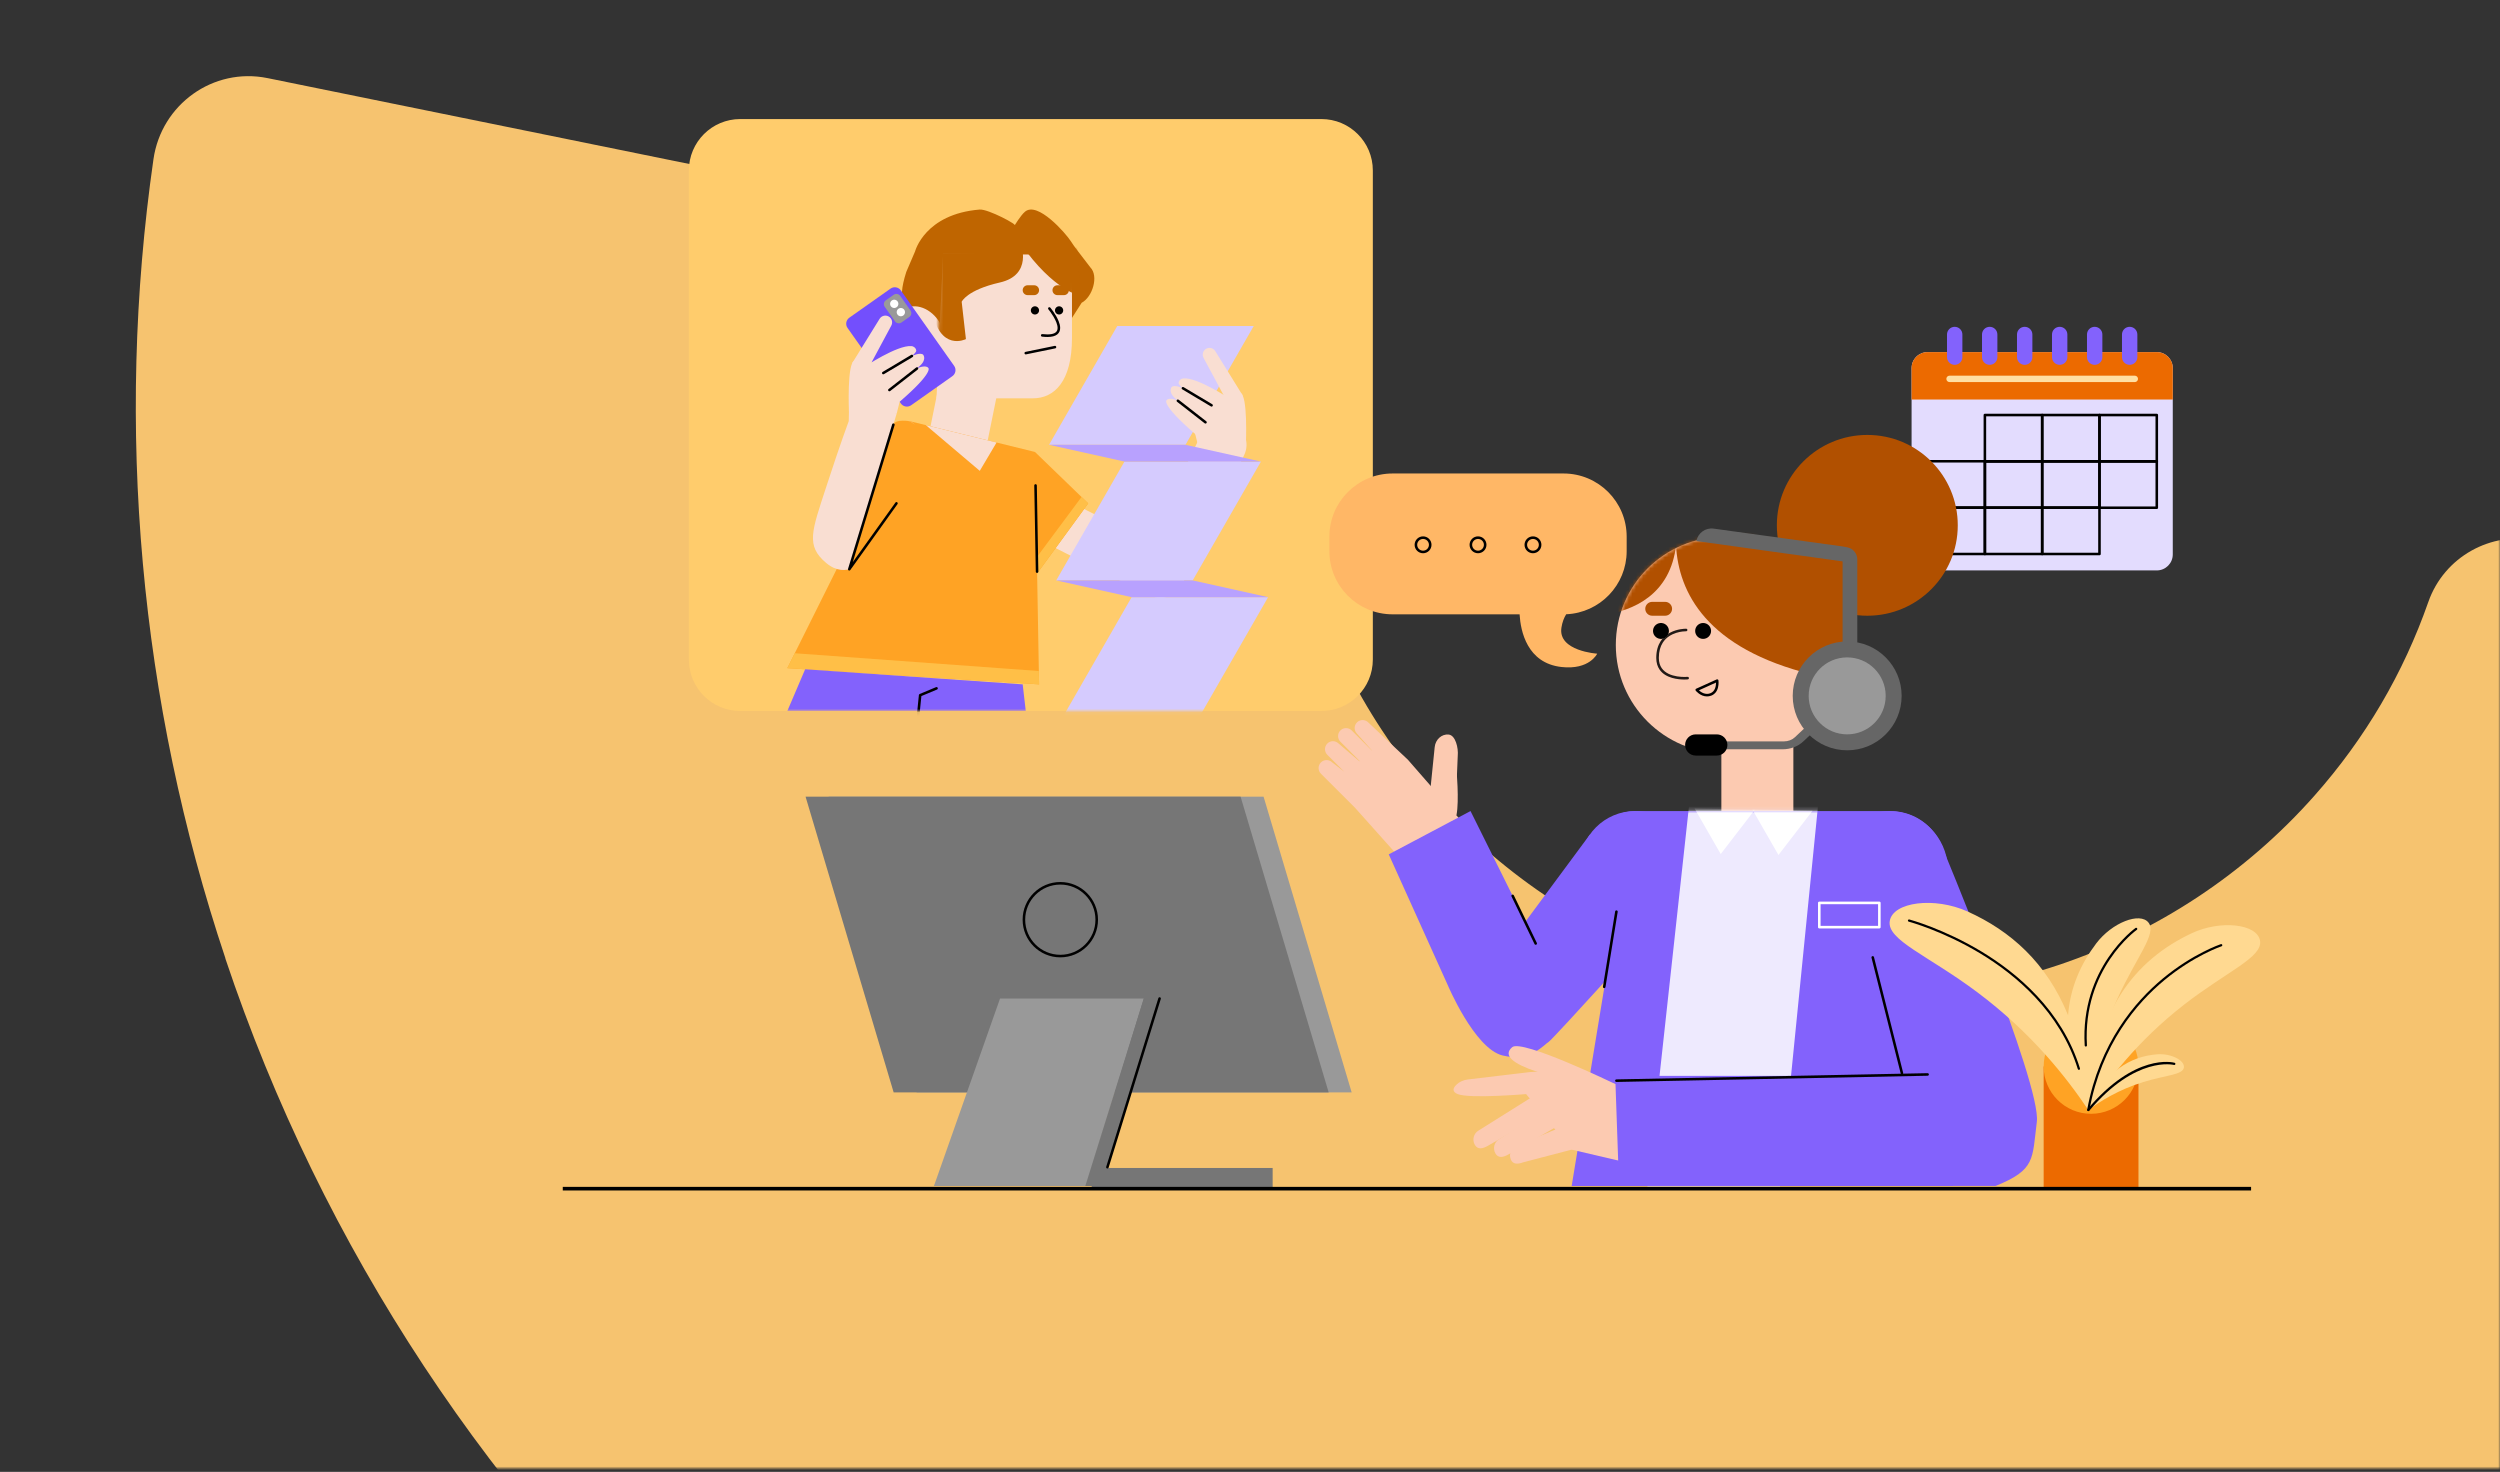 <svg width="693" height="408" viewBox="0 0 693 408" fill="none" xmlns="http://www.w3.org/2000/svg">
<rect x="0" y="0" width="693" height="408" fill="#333333" stroke="none"/>
<mask id="mask0_1619_27651" style="mask-type:alpha" maskUnits="userSpaceOnUse" x="0" y="0" width="693" height="407">
<rect width="693" height="407" fill="#F19148"/>
</mask>
<g mask="url(#mask0_1619_27651)">
<path d="M62.469 265.701C89.28 345.807 136.736 417.686 199.82 473.741C262.854 529.721 340.008 568.253 422.947 585.142C505.887 602.032 591.965 596.739 671.946 569.816C751.927 542.894 823.712 495.296 879.714 432.054C929.419 375.882 965.38 308.559 984.684 236.002C988.627 221.153 979.439 205.997 964.376 202.929L703.393 149.785C690.473 147.154 677.515 154.38 673.14 166.84C666.226 186.609 655.661 204.648 641.597 220.528C622.579 242.042 598.082 258.23 570.874 267.422C543.54 276.587 515.226 278.319 486.676 272.505C458.126 266.692 432.744 254.026 411.171 234.901C389.724 215.801 373.508 191.322 364.418 164.085C357.684 143.97 355.001 123.299 356.381 102.337C357.227 89.159 348.127 77.44 335.207 74.809L74.161 21.652C59.098 18.584 44.715 28.94 42.537 44.15C31.868 118.464 38.7 194.502 62.481 265.638L62.469 265.701Z" fill="#F6C36F"/>
</g>
<path d="M366.293 197.089H205.211C197.339 197.089 190.956 190.711 190.956 182.843V47.246C190.956 39.379 197.339 33 205.211 33H366.293C374.166 33 380.549 39.379 380.549 47.246V182.843C380.549 190.711 374.166 197.089 366.293 197.089Z" fill="#FFCC6C"/>
<mask id="mask1_1619_27651" style="mask-type:luminance" maskUnits="userSpaceOnUse" x="190" y="33" width="191" height="165">
<path d="M366.293 197.089H205.211C197.339 197.089 190.956 190.711 190.956 182.843V47.246C190.956 39.379 197.339 33 205.211 33H366.293C374.166 33 380.549 39.379 380.549 47.246V182.843C380.549 190.711 374.166 197.089 366.293 197.089Z" fill="white"/>
</mask>
<g mask="url(#mask1_1619_27651)">
<path d="M318.878 165.064C315.581 163.486 314.191 159.533 315.77 156.238L332.947 120.43C334.526 117.135 338.482 115.746 341.778 117.324C345.075 118.902 346.465 122.855 344.886 126.15L327.709 161.958C326.13 165.252 322.178 166.641 318.878 165.064Z" fill="#F9DED2"/>
</g>
<mask id="mask2_1619_27651" style="mask-type:luminance" maskUnits="userSpaceOnUse" x="190" y="33" width="191" height="165">
<path d="M366.293 197.089H205.211C197.339 197.089 190.956 190.711 190.956 182.843V47.246C190.956 39.379 197.339 33 205.211 33H366.293C374.166 33 380.549 39.379 380.549 47.246V182.843C380.549 190.711 374.166 197.089 366.293 197.089Z" fill="white"/>
</mask>
<g mask="url(#mask2_1619_27651)">
<path d="M327.399 162.061C325.752 165.324 321.771 166.634 318.507 164.989L283.03 147.103C279.765 145.457 278.454 141.479 280.1 138.217C281.747 134.954 285.727 133.643 288.992 135.289L324.469 153.175C327.734 154.821 329.045 158.799 327.399 162.061Z" fill="#F9DED2"/>
</g>
<mask id="mask3_1619_27651" style="mask-type:luminance" maskUnits="userSpaceOnUse" x="190" y="33" width="191" height="165">
<path d="M366.293 197.089H205.211C197.339 197.089 190.956 190.711 190.956 182.843V47.246C190.956 39.379 197.339 33 205.211 33H366.293C374.166 33 380.549 39.379 380.549 47.246V182.843C380.549 190.711 374.166 197.089 366.293 197.089Z" fill="white"/>
</mask>
<g mask="url(#mask3_1619_27651)">
<path d="M328.621 123.301H290.791L309.704 90.367H347.537L328.621 123.301Z" fill="#D5CBFE"/>
</g>
<mask id="mask4_1619_27651" style="mask-type:luminance" maskUnits="userSpaceOnUse" x="190" y="33" width="191" height="165">
<path d="M366.293 197.089H205.211C197.339 197.089 190.956 190.711 190.956 182.843V47.246C190.956 39.379 197.339 33 205.211 33H366.293C374.166 33 380.549 39.379 380.549 47.246V182.843C380.549 190.711 374.166 197.089 366.293 197.089Z" fill="white"/>
</mask>
<g mask="url(#mask4_1619_27651)">
<path d="M330.613 160.886H292.783L311.696 127.952H349.529L330.613 160.886Z" fill="#D5CBFE"/>
</g>
<mask id="mask5_1619_27651" style="mask-type:luminance" maskUnits="userSpaceOnUse" x="190" y="33" width="191" height="165">
<path d="M366.293 197.089H205.211C197.339 197.089 190.956 190.711 190.956 182.843V47.246C190.956 39.379 197.339 33 205.211 33H366.293C374.166 33 380.549 39.379 380.549 47.246V182.843C380.549 190.711 374.166 197.089 366.293 197.089Z" fill="white"/>
</mask>
<g mask="url(#mask5_1619_27651)">
<path d="M290.791 123.3L311.696 127.952H349.529L328.621 123.3H290.791Z" fill="#B8A1FE"/>
</g>
<mask id="mask6_1619_27651" style="mask-type:luminance" maskUnits="userSpaceOnUse" x="190" y="33" width="191" height="165">
<path d="M366.293 197.089H205.211C197.339 197.089 190.956 190.711 190.956 182.843V47.246C190.956 39.379 197.339 33 205.211 33H366.293C374.166 33 380.549 39.379 380.549 47.246V182.843C380.549 190.711 374.166 197.089 366.293 197.089Z" fill="white"/>
</mask>
<g mask="url(#mask6_1619_27651)">
<path d="M332.605 198.472H294.776L313.689 165.538H351.522L332.605 198.472Z" fill="#D5CBFE"/>
</g>
<mask id="mask7_1619_27651" style="mask-type:luminance" maskUnits="userSpaceOnUse" x="190" y="33" width="191" height="165">
<path d="M366.293 197.089H205.211C197.339 197.089 190.956 190.711 190.956 182.843V47.246C190.956 39.379 197.339 33 205.211 33H366.293C374.166 33 380.549 39.379 380.549 47.246V182.843C380.549 190.711 374.166 197.089 366.293 197.089Z" fill="white"/>
</mask>
<g mask="url(#mask7_1619_27651)">
<path d="M292.783 160.886L313.689 165.538H351.522L330.613 160.886H292.783Z" fill="#B8A1FE"/>
</g>
<mask id="mask8_1619_27651" style="mask-type:luminance" maskUnits="userSpaceOnUse" x="190" y="33" width="191" height="165">
<path d="M366.293 197.089H205.211C197.339 197.089 190.956 190.711 190.956 182.843V47.246C190.956 39.379 197.339 33 205.211 33H366.293C374.166 33 380.549 39.379 380.549 47.246V182.843C380.549 190.711 374.166 197.089 366.293 197.089Z" fill="white"/>
</mask>
<g mask="url(#mask8_1619_27651)">
<path d="M257.442 98.337L253.44 89.269C251.301 84.429 248.315 84.525 251.223 75.368L253.664 69.674C253.664 69.674 256.34 59.327 271.576 58.088C273.874 57.899 282.509 62.468 281.226 62.543C281.226 62.543 282.894 59.726 284.134 58.679C287.638 55.726 295.424 64.669 296.846 66.878C297.317 67.604 297.801 68.32 298.329 69.007L302.242 74.115C304.63 76.526 302.841 82.349 299.836 83.927L297.149 88.13L295.396 97.187C295.275 99.156 293.764 100.756 291.804 100.987C284.263 101.881 266.216 104.05 259.598 105.108C251.137 106.458 250.097 100.656 250.097 100.656L257.442 98.337Z" fill="#BF6500"/>
</g>
<mask id="mask9_1619_27651" style="mask-type:luminance" maskUnits="userSpaceOnUse" x="190" y="33" width="191" height="165">
<path d="M366.293 197.089H205.211C197.339 197.089 190.956 190.711 190.956 182.843V47.246C190.956 39.379 197.339 33 205.211 33H366.293C374.166 33 380.549 39.379 380.549 47.246V182.843C380.549 190.711 374.166 197.089 366.293 197.089Z" fill="white"/>
</mask>
<g mask="url(#mask9_1619_27651)">
<path d="M259.598 110.415H286.305C292.295 110.415 297.153 105.706 297.153 93.679V70.664L261.433 70.315L259.598 110.415Z" fill="#F9DED2"/>
</g>
<mask id="mask10_1619_27651" style="mask-type:luminance" maskUnits="userSpaceOnUse" x="190" y="33" width="191" height="165">
<path d="M366.293 197.089H205.211C197.339 197.089 190.956 190.711 190.956 182.843V47.246C190.956 39.379 197.339 33 205.211 33H366.293C374.166 33 380.549 39.379 380.549 47.246V182.843C380.549 190.711 374.166 197.089 366.293 197.089Z" fill="white"/>
</mask>
<g mask="url(#mask10_1619_27651)">
<path d="M264.027 129.184C268.443 130.078 272.748 127.229 273.642 122.816L276.8 107.266C277.694 102.854 274.843 98.551 270.428 97.657C266.012 96.763 261.707 99.612 260.813 104.025L257.655 119.575C256.761 123.988 259.612 128.29 264.027 129.184Z" fill="#F9DED2"/>
</g>
<mask id="mask11_1619_27651" style="mask-type:luminance" maskUnits="userSpaceOnUse" x="190" y="33" width="191" height="165">
<path d="M366.293 197.089H205.211C197.339 197.089 190.956 190.711 190.956 182.843V47.246C190.956 39.379 197.339 33 205.211 33H366.293C374.166 33 380.549 39.379 380.549 47.246V182.843C380.549 190.711 374.166 197.089 366.293 197.089Z" fill="white"/>
</mask>
<g mask="url(#mask11_1619_27651)">
<path d="M261.013 90.384C263.09 94.747 263.457 98.747 260.296 100.852C258.899 101.781 251.975 98.797 250.097 94.341C249.074 91.919 247.602 87.068 251.034 85.437C254.466 83.809 258.935 86.021 261.013 90.384Z" fill="#F9DED2"/>
</g>
<mask id="mask12_1619_27651" style="mask-type:luminance" maskUnits="userSpaceOnUse" x="190" y="33" width="191" height="165">
<path d="M366.293 197.089H205.211C197.339 197.089 190.956 190.711 190.956 182.843V47.246C190.956 39.379 197.339 33 205.211 33H366.293C374.166 33 380.549 39.379 380.549 47.246V182.843C380.549 190.711 374.166 197.089 366.293 197.089Z" fill="white"/>
</mask>
<g mask="url(#mask12_1619_27651)">
<mask id="mask13_1619_27651" style="mask-type:luminance" maskUnits="userSpaceOnUse" x="259" y="69" width="40" height="42">
<path d="M259.598 110.155H286.305C292.295 110.155 297.153 105.447 297.153 93.416L298.646 69.353H260.645L259.598 110.155Z" fill="white"/>
</mask>
<g mask="url(#mask13_1619_27651)">
<path d="M299.608 82.079C299.608 82.079 292.049 80.633 282.976 67.615C282.976 67.615 286.347 76.216 277.16 78.307C267.973 80.398 266.576 83.653 266.576 83.653L267.752 93.999C267.752 93.999 260.41 97.718 258.315 85.747C256.223 73.777 260.906 61.564 260.906 61.564L298.208 63.662L299.608 82.079Z" fill="#BF6500"/>
</g>
</g>
<mask id="mask14_1619_27651" style="mask-type:luminance" maskUnits="userSpaceOnUse" x="190" y="33" width="191" height="165">
<path d="M366.293 197.089H205.211C197.339 197.089 190.956 190.711 190.956 182.843V47.246C190.956 39.379 197.339 33 205.211 33H366.293C374.166 33 380.549 39.379 380.549 47.246V182.843C380.549 190.711 374.166 197.089 366.293 197.089Z" fill="white"/>
</mask>
<g mask="url(#mask14_1619_27651)">
<path d="M293.115 81.811H294.922C295.677 81.811 296.29 81.199 296.29 80.444C296.29 79.689 295.677 79.076 294.922 79.076H293.115C292.359 79.076 291.746 79.689 291.746 80.444C291.746 81.199 292.359 81.811 293.115 81.811Z" fill="#BF6500"/>
</g>
<mask id="mask15_1619_27651" style="mask-type:luminance" maskUnits="userSpaceOnUse" x="190" y="33" width="191" height="165">
<path d="M366.293 197.089H205.211C197.339 197.089 190.956 190.711 190.956 182.843V47.246C190.956 39.379 197.339 33 205.211 33H366.293C374.166 33 380.549 39.379 380.549 47.246V182.843C380.549 190.711 374.166 197.089 366.293 197.089Z" fill="white"/>
</mask>
<g mask="url(#mask15_1619_27651)">
<path d="M284.858 81.811H286.664C287.42 81.811 288.033 81.199 288.033 80.444C288.033 79.689 287.42 79.076 286.664 79.076H284.858C284.102 79.076 283.489 79.689 283.489 80.444C283.489 81.199 284.102 81.811 284.858 81.811Z" fill="#BF6500"/>
</g>
<mask id="mask16_1619_27651" style="mask-type:luminance" maskUnits="userSpaceOnUse" x="190" y="33" width="191" height="165">
<path d="M366.293 197.089H205.211C197.339 197.089 190.956 190.711 190.956 182.843V47.246C190.956 39.379 197.339 33 205.211 33H366.293C374.166 33 380.549 39.379 380.549 47.246V182.843C380.549 190.711 374.166 197.089 366.293 197.089Z" fill="white"/>
</mask>
<g mask="url(#mask16_1619_27651)">
<path d="M292.441 86.043C292.441 86.673 292.951 87.183 293.582 87.183C294.213 87.183 294.722 86.673 294.722 86.043C294.722 85.413 294.213 84.903 293.582 84.903C292.951 84.903 292.441 85.416 292.441 86.043Z" fill="black"/>
</g>
<mask id="mask17_1619_27651" style="mask-type:luminance" maskUnits="userSpaceOnUse" x="190" y="33" width="191" height="165">
<path d="M366.293 197.089H205.211C197.339 197.089 190.956 190.711 190.956 182.843V47.246C190.956 39.379 197.339 33 205.211 33H366.293C374.166 33 380.549 39.379 380.549 47.246V182.843C380.549 190.711 374.166 197.089 366.293 197.089Z" fill="white"/>
</mask>
<g mask="url(#mask17_1619_27651)">
<path d="M285.749 86.043C285.749 86.673 286.258 87.183 286.889 87.183C287.52 87.183 288.029 86.673 288.029 86.043C288.029 85.413 287.52 84.903 286.889 84.903C286.258 84.903 285.749 85.416 285.749 86.043Z" fill="black"/>
</g>
<mask id="mask18_1619_27651" style="mask-type:luminance" maskUnits="userSpaceOnUse" x="190" y="33" width="191" height="165">
<path d="M366.293 197.089H205.211C197.339 197.089 190.956 190.711 190.956 182.843V47.246C190.956 39.379 197.339 33 205.211 33H366.293C374.166 33 380.549 39.379 380.549 47.246V182.843C380.549 190.711 374.166 197.089 366.293 197.089Z" fill="white"/>
</mask>
<g mask="url(#mask18_1619_27651)">
<path d="M290.61 85.74L290.638 85.772C290.777 85.943 291.418 86.748 292.021 87.76C292.32 88.265 292.612 88.821 292.823 89.366C293.036 89.911 293.165 90.449 293.165 90.908C293.165 91.172 293.122 91.41 293.033 91.613C292.897 91.919 292.673 92.172 292.249 92.372C291.825 92.571 291.201 92.7 290.335 92.7C289.925 92.7 289.462 92.671 288.945 92.611C288.749 92.589 288.571 92.728 288.55 92.924C288.528 93.12 288.667 93.298 288.863 93.319C289.405 93.383 289.897 93.412 290.339 93.412C291.586 93.412 292.459 93.173 293.051 92.717C293.343 92.489 293.557 92.208 293.689 91.895C293.82 91.585 293.878 91.25 293.878 90.908C293.878 90.281 293.696 89.626 293.439 88.992C292.666 87.087 291.165 85.299 291.155 85.284C291.03 85.135 290.806 85.113 290.652 85.238C290.506 85.363 290.485 85.587 290.61 85.74Z" fill="black"/>
</g>
<mask id="mask19_1619_27651" style="mask-type:luminance" maskUnits="userSpaceOnUse" x="190" y="33" width="191" height="165">
<path d="M366.293 197.089H205.211C197.339 197.089 190.956 190.711 190.956 182.843V47.246C190.956 39.379 197.339 33 205.211 33H366.293C374.166 33 380.549 39.379 380.549 47.246V182.843C380.549 190.711 374.166 197.089 366.293 197.089Z" fill="white"/>
</mask>
<g mask="url(#mask19_1619_27651)">
<path d="M292.37 95.873L284.27 97.536C284.077 97.575 283.953 97.764 283.992 97.957C284.031 98.149 284.22 98.273 284.412 98.234L292.513 96.571C292.705 96.532 292.83 96.343 292.791 96.151C292.751 95.958 292.563 95.834 292.37 95.873Z" fill="black"/>
</g>
<mask id="mask20_1619_27651" style="mask-type:luminance" maskUnits="userSpaceOnUse" x="190" y="33" width="191" height="165">
<path d="M366.293 197.089H205.211C197.339 197.089 190.956 190.711 190.956 182.843V47.246C190.956 39.379 197.339 33 205.211 33H366.293C374.166 33 380.549 39.379 380.549 47.246V182.843C380.549 190.711 374.166 197.089 366.293 197.089Z" fill="white"/>
</mask>
<g mask="url(#mask20_1619_27651)">
<path d="M286.893 125.284L301.647 139.545L285.759 161.342L286.893 125.284Z" fill="#FFA324"/>
</g>
<mask id="mask21_1619_27651" style="mask-type:luminance" maskUnits="userSpaceOnUse" x="190" y="33" width="191" height="165">
<path d="M366.293 197.089H205.211C197.339 197.089 190.956 190.711 190.956 182.843V47.246C190.956 39.379 197.339 33 205.211 33H366.293C374.166 33 380.549 39.379 380.549 47.246V182.843C380.549 190.711 374.166 197.089 366.293 197.089Z" fill="white"/>
</mask>
<g mask="url(#mask21_1619_27651)">
<path d="M301.647 139.545L285.759 161.342V156.665L299.804 137.76L301.647 139.545Z" fill="#FFBF47"/>
</g>
<mask id="mask22_1619_27651" style="mask-type:luminance" maskUnits="userSpaceOnUse" x="190" y="33" width="191" height="165">
<path d="M366.293 197.089H205.211C197.339 197.089 190.956 190.711 190.956 182.843V47.246C190.956 39.379 197.339 33 205.211 33H366.293C374.166 33 380.549 39.379 380.549 47.246V182.843C380.549 190.711 374.166 197.089 366.293 197.089Z" fill="white"/>
</mask>
<g mask="url(#mask22_1619_27651)">
<path d="M218.251 185.208L288.033 189.703L286.893 125.284L252.349 116.793L218.251 185.208Z" fill="#FFA324"/>
</g>
<mask id="mask23_1619_27651" style="mask-type:luminance" maskUnits="userSpaceOnUse" x="190" y="33" width="191" height="165">
<path d="M366.293 197.089H205.211C197.339 197.089 190.956 190.711 190.956 182.843V47.246C190.956 39.379 197.339 33 205.211 33H366.293C374.166 33 380.549 39.379 380.549 47.246V182.843C380.549 190.711 374.166 197.089 366.293 197.089Z" fill="white"/>
</mask>
<g mask="url(#mask23_1619_27651)">
<path d="M254.73 134.466L239.473 155.241C239.473 155.241 234.762 160.868 229.028 156.06C223.294 151.252 225.033 147.259 229.028 134.979C233.023 122.699 235.275 116.73 235.275 116.73L235.378 111.134L248.568 114.614L247.46 118.286C247.46 118.286 247.206 116.494 251.864 116.762C256.522 117.029 254.73 134.466 254.73 134.466Z" fill="#F9DED2"/>
</g>
<mask id="mask24_1619_27651" style="mask-type:luminance" maskUnits="userSpaceOnUse" x="190" y="33" width="191" height="165">
<path d="M366.293 197.089H205.211C197.339 197.089 190.956 190.711 190.956 182.843V47.246C190.956 39.379 197.339 33 205.211 33H366.293C374.166 33 380.549 39.379 380.549 47.246V182.843C380.549 190.711 374.166 197.089 366.293 197.089Z" fill="white"/>
</mask>
<g mask="url(#mask24_1619_27651)">
<path d="M235.325 114.001C235.325 114.001 234.747 100.446 236.886 99.979C239.024 99.513 249.387 111.369 249.387 111.369L248.568 114.614L235.325 114.001Z" fill="#F9DED2"/>
</g>
<mask id="mask25_1619_27651" style="mask-type:luminance" maskUnits="userSpaceOnUse" x="190" y="33" width="191" height="165">
<path d="M366.293 197.089H205.211C197.339 197.089 190.956 190.711 190.956 182.843V47.246C190.956 39.379 197.339 33 205.211 33H366.293C374.166 33 380.549 39.379 380.549 47.246V182.843C380.549 190.711 374.166 197.089 366.293 197.089Z" fill="white"/>
</mask>
<g mask="url(#mask25_1619_27651)">
<path d="M263.999 104.271L252.57 112.335C251.647 112.986 250.371 112.766 249.719 111.843L234.94 90.915C234.288 89.993 234.509 88.718 235.432 88.066L246.861 80.002C247.784 79.351 249.06 79.572 249.712 80.494L264.491 101.422C265.143 102.344 264.922 103.619 263.999 104.271Z" fill="#734FFD"/>
</g>
<mask id="mask26_1619_27651" style="mask-type:luminance" maskUnits="userSpaceOnUse" x="190" y="33" width="191" height="165">
<path d="M366.293 197.089H205.211C197.339 197.089 190.956 190.711 190.956 182.843V47.246C190.956 39.379 197.339 33 205.211 33H366.293C374.166 33 380.549 39.379 380.549 47.246V182.843C380.549 190.711 374.166 197.089 366.293 197.089Z" fill="white"/>
</mask>
<g mask="url(#mask26_1619_27651)">
<path d="M252.071 87.856L249.897 89.387C249.313 89.8 248.504 89.661 248.09 89.077L245.246 85.049C244.833 84.465 244.972 83.657 245.556 83.243L247.73 81.712C248.315 81.299 249.124 81.438 249.537 82.022L252.381 86.05C252.794 86.634 252.655 87.442 252.071 87.856Z" fill="#999999"/>
</g>
<mask id="mask27_1619_27651" style="mask-type:luminance" maskUnits="userSpaceOnUse" x="190" y="33" width="191" height="165">
<path d="M366.293 197.089H205.211C197.339 197.089 190.956 190.711 190.956 182.843V47.246C190.956 39.379 197.339 33 205.211 33H366.293C374.166 33 380.549 39.379 380.549 47.246V182.843C380.549 190.711 374.166 197.089 366.293 197.089Z" fill="white"/>
</mask>
<g mask="url(#mask27_1619_27651)">
<path d="M249.028 84.226C249.028 84.86 248.514 85.373 247.88 85.373C247.246 85.373 246.733 84.86 246.733 84.226C246.733 83.593 247.246 83.08 247.88 83.08C248.514 83.08 249.028 83.593 249.028 84.226Z" fill="white"/>
</g>
<mask id="mask28_1619_27651" style="mask-type:luminance" maskUnits="userSpaceOnUse" x="190" y="33" width="191" height="165">
<path d="M366.293 197.089H205.211C197.339 197.089 190.956 190.711 190.956 182.843V47.246C190.956 39.379 197.339 33 205.211 33H366.293C374.166 33 380.549 39.379 380.549 47.246V182.843C380.549 190.711 374.166 197.089 366.293 197.089Z" fill="white"/>
</mask>
<g mask="url(#mask28_1619_27651)">
<path d="M250.863 86.523C250.863 87.157 250.35 87.67 249.715 87.67C249.081 87.67 248.568 87.157 248.568 86.523C248.568 85.889 249.081 85.376 249.715 85.376C250.35 85.373 250.863 85.889 250.863 86.523Z" fill="white"/>
</g>
<mask id="mask29_1619_27651" style="mask-type:luminance" maskUnits="userSpaceOnUse" x="190" y="33" width="191" height="165">
<path d="M366.293 197.089H205.211C197.339 197.089 190.956 190.711 190.956 182.843V47.246C190.956 39.379 197.339 33 205.211 33H366.293C374.166 33 380.549 39.379 380.549 47.246V182.843C380.549 190.711 374.166 197.089 366.293 197.089Z" fill="white"/>
</mask>
<g mask="url(#mask29_1619_27651)">
<path d="M236.241 100.638L240.011 103.406L247.075 90.242C247.552 89.352 247.235 88.241 246.358 87.735C245.478 87.225 244.352 87.514 243.821 88.383L236.241 100.638Z" fill="#F9DED2"/>
</g>
<mask id="mask30_1619_27651" style="mask-type:luminance" maskUnits="userSpaceOnUse" x="190" y="33" width="191" height="165">
<path d="M366.293 197.089H205.211C197.339 197.089 190.956 190.711 190.956 182.843V47.246C190.956 39.379 197.339 33 205.211 33H366.293C374.166 33 380.549 39.379 380.549 47.246V182.843C380.549 190.711 374.166 197.089 366.293 197.089Z" fill="white"/>
</mask>
<g mask="url(#mask30_1619_27651)">
<path d="M239.548 101.742C239.548 101.742 248.707 95.598 252.652 95.94C253.333 95.997 253.921 96.503 253.981 97.183C254.017 97.564 253.283 98.262 252.78 98.672C252.78 98.672 255.211 97.546 255.931 98.365C255.931 98.365 257.235 99.965 254.063 102.144C254.063 102.144 256.504 101.001 257.313 101.973C257.313 101.973 259.038 103.028 249.384 111.365C239.73 119.703 239.755 109.595 239.755 109.595L239.552 101.97V101.742H239.548Z" fill="#F9DED2"/>
</g>
<mask id="mask31_1619_27651" style="mask-type:luminance" maskUnits="userSpaceOnUse" x="190" y="33" width="191" height="165">
<path d="M366.293 197.089H205.211C197.339 197.089 190.956 190.711 190.956 182.843V47.246C190.956 39.379 197.339 33 205.211 33H366.293C374.166 33 380.549 39.379 380.549 47.246V182.843C380.549 190.711 374.166 197.089 366.293 197.089Z" fill="white"/>
</mask>
<g mask="url(#mask31_1619_27651)">
<path d="M245.032 103.711L252.969 98.978C253.136 98.878 253.194 98.657 253.094 98.49C252.994 98.322 252.773 98.265 252.605 98.365L244.669 103.098C244.501 103.198 244.444 103.419 244.544 103.586C244.644 103.757 244.861 103.814 245.032 103.711Z" fill="black"/>
</g>
<mask id="mask32_1619_27651" style="mask-type:luminance" maskUnits="userSpaceOnUse" x="190" y="33" width="191" height="165">
<path d="M366.293 197.089H205.211C197.339 197.089 190.956 190.711 190.956 182.843V47.246C190.956 39.379 197.339 33 205.211 33H366.293C374.166 33 380.549 39.379 380.549 47.246V182.843C380.549 190.711 374.166 197.089 366.293 197.089Z" fill="white"/>
</mask>
<g mask="url(#mask32_1619_27651)">
<path d="M246.757 108.395L254.409 102.426C254.566 102.305 254.591 102.081 254.469 101.927C254.348 101.771 254.124 101.746 253.97 101.867L246.319 107.836C246.162 107.957 246.137 108.182 246.258 108.335C246.38 108.488 246.601 108.516 246.757 108.395Z" fill="black"/>
</g>
<mask id="mask33_1619_27651" style="mask-type:luminance" maskUnits="userSpaceOnUse" x="190" y="33" width="191" height="165">
<path d="M366.293 197.089H205.211C197.339 197.089 190.956 190.711 190.956 182.843V47.246C190.956 39.379 197.339 33 205.211 33H366.293C374.166 33 380.549 39.379 380.549 47.246V182.843C380.549 190.711 374.166 197.089 366.293 197.089Z" fill="white"/>
</mask>
<g mask="url(#mask33_1619_27651)">
<path d="M252.363 116.793C252.363 116.793 248.158 116.003 247.641 117.73L235.417 157.794L247.477 154.774L257.662 135.064L256.216 119.621L252.363 116.793Z" fill="#FFA324"/>
</g>
<mask id="mask34_1619_27651" style="mask-type:luminance" maskUnits="userSpaceOnUse" x="190" y="33" width="191" height="165">
<path d="M366.293 197.089H205.211C197.339 197.089 190.956 190.711 190.956 182.843V47.246C190.956 39.379 197.339 33 205.211 33H366.293C374.166 33 380.549 39.379 380.549 47.246V182.843C380.549 190.711 374.166 197.089 366.293 197.089Z" fill="white"/>
</mask>
<g mask="url(#mask34_1619_27651)">
<path d="M247.303 117.623L235.079 157.687C235.029 157.855 235.108 158.033 235.261 158.111C235.418 158.189 235.607 158.14 235.71 158.001L248.785 139.74C248.899 139.58 248.864 139.359 248.703 139.242C248.543 139.124 248.322 139.163 248.204 139.324L236.394 155.817L247.987 117.83C248.044 117.641 247.937 117.441 247.752 117.384C247.559 117.331 247.36 117.438 247.303 117.623Z" fill="black"/>
</g>
<mask id="mask35_1619_27651" style="mask-type:luminance" maskUnits="userSpaceOnUse" x="190" y="33" width="191" height="165">
<path d="M366.293 197.089H205.211C197.339 197.089 190.956 190.711 190.956 182.843V47.246C190.956 39.379 197.339 33 205.211 33H366.293C374.166 33 380.549 39.379 380.549 47.246V182.843C380.549 190.711 374.166 197.089 366.293 197.089Z" fill="white"/>
</mask>
<g mask="url(#mask35_1619_27651)">
<path d="M218.251 185.208L288.033 189.703L287.965 186.006L220.307 181.08L218.251 185.208Z" fill="#FFBF47"/>
</g>
<mask id="mask36_1619_27651" style="mask-type:luminance" maskUnits="userSpaceOnUse" x="190" y="33" width="191" height="165">
<path d="M366.293 197.089H205.211C197.339 197.089 190.956 190.711 190.956 182.843V47.246C190.956 39.379 197.339 33 205.211 33H366.293C374.166 33 380.549 39.379 380.549 47.246V182.843C380.549 190.711 374.166 197.089 366.293 197.089Z" fill="white"/>
</mask>
<g mask="url(#mask36_1619_27651)">
<path d="M287.833 158.45L287.409 134.562C287.406 134.366 287.242 134.209 287.046 134.213C286.85 134.217 286.693 134.38 286.697 134.576L287.121 158.464C287.124 158.66 287.288 158.816 287.484 158.813C287.68 158.809 287.837 158.645 287.833 158.45Z" fill="black"/>
</g>
<mask id="mask37_1619_27651" style="mask-type:luminance" maskUnits="userSpaceOnUse" x="190" y="33" width="191" height="165">
<path d="M366.293 197.089H205.211C197.339 197.089 190.956 190.711 190.956 182.843V47.246C190.956 39.379 197.339 33 205.211 33H366.293C374.166 33 380.549 39.379 380.549 47.246V182.843C380.549 190.711 374.166 197.089 366.293 197.089Z" fill="white"/>
</mask>
<g mask="url(#mask37_1619_27651)">
<path d="M256.643 117.848L271.593 130.52L276.244 122.666L256.643 117.848Z" fill="#F9DED2"/>
</g>
<mask id="mask38_1619_27651" style="mask-type:luminance" maskUnits="userSpaceOnUse" x="190" y="33" width="191" height="165">
<path d="M366.293 197.089H205.211C197.339 197.089 190.956 190.711 190.956 182.843V47.246C190.956 39.379 197.339 33 205.211 33H366.293C374.166 33 380.549 39.379 380.549 47.246V182.843C380.549 190.711 374.166 197.089 366.293 197.089Z" fill="white"/>
</mask>
<g mask="url(#mask38_1619_27651)">
<path d="M223.187 185.525L218.251 197.089H284.341L283.489 189.703L223.187 185.525Z" fill="#8362FC"/>
</g>
<mask id="mask39_1619_27651" style="mask-type:luminance" maskUnits="userSpaceOnUse" x="190" y="33" width="191" height="165">
<path d="M366.293 197.089H205.211C197.339 197.089 190.956 190.711 190.956 182.843V47.246C190.956 39.379 197.339 33 205.211 33H366.293C374.166 33 380.549 39.379 380.549 47.246V182.843C380.549 190.711 374.166 197.089 366.293 197.089Z" fill="white"/>
</mask>
<g mask="url(#mask39_1619_27651)">
<path d="M259.462 190.483L254.933 192.374C254.812 192.424 254.73 192.538 254.715 192.666L253.839 201.392C253.817 201.588 253.963 201.762 254.159 201.784C254.355 201.805 254.53 201.659 254.551 201.463L255.407 192.951L259.74 191.142C259.922 191.067 260.008 190.857 259.933 190.675C259.858 190.493 259.644 190.408 259.462 190.483Z" fill="black"/>
</g>
<mask id="mask40_1619_27651" style="mask-type:luminance" maskUnits="userSpaceOnUse" x="190" y="33" width="191" height="165">
<path d="M366.293 197.089H205.211C197.339 197.089 190.956 190.711 190.956 182.843V47.246C190.956 39.379 197.339 33 205.211 33H366.293C374.166 33 380.549 39.379 380.549 47.246V182.843C380.549 190.711 374.166 197.089 366.293 197.089Z" fill="white"/>
</mask>
<g mask="url(#mask40_1619_27651)">
<path d="M345.371 122.948C345.371 122.948 345.948 109.393 343.81 108.927C341.671 108.46 331.308 120.316 331.308 120.316L332.128 123.561L345.371 122.948Z" fill="#F9DED2"/>
</g>
<mask id="mask41_1619_27651" style="mask-type:luminance" maskUnits="userSpaceOnUse" x="190" y="33" width="191" height="165">
<path d="M366.293 197.089H205.211C197.339 197.089 190.956 190.711 190.956 182.843V47.246C190.956 39.379 197.339 33 205.211 33H366.293C374.166 33 380.549 39.379 380.549 47.246V182.843C380.549 190.711 374.166 197.089 366.293 197.089Z" fill="white"/>
</mask>
<g mask="url(#mask41_1619_27651)">
<path d="M344.455 109.588L340.684 112.356L333.621 99.192C333.143 98.302 333.46 97.19 334.337 96.684C335.217 96.175 336.343 96.464 336.874 97.333L344.455 109.588Z" fill="#F9DED2"/>
</g>
<mask id="mask42_1619_27651" style="mask-type:luminance" maskUnits="userSpaceOnUse" x="190" y="33" width="191" height="165">
<path d="M366.293 197.089H205.211C197.339 197.089 190.956 190.711 190.956 182.843V47.246C190.956 39.379 197.339 33 205.211 33H366.293C374.166 33 380.549 39.379 380.549 47.246V182.843C380.549 190.711 374.166 197.089 366.293 197.089Z" fill="white"/>
</mask>
<g mask="url(#mask42_1619_27651)">
<path d="M341.144 110.693C341.144 110.693 331.985 104.549 328.04 104.891C327.359 104.948 326.771 105.453 326.711 106.134C326.675 106.515 327.409 107.213 327.912 107.622C327.912 107.622 325.481 106.497 324.761 107.316C324.761 107.316 323.457 108.915 326.629 111.095C326.629 111.095 324.187 109.952 323.378 110.924C323.378 110.924 321.654 111.978 331.308 120.316C340.962 128.654 340.937 118.546 340.937 118.546L341.14 110.92V110.693H341.144Z" fill="#F9DED2"/>
</g>
<mask id="mask43_1619_27651" style="mask-type:luminance" maskUnits="userSpaceOnUse" x="190" y="33" width="191" height="165">
<path d="M366.293 197.089H205.211C197.339 197.089 190.956 190.711 190.956 182.843V47.246C190.956 39.379 197.339 33 205.211 33H366.293C374.166 33 380.549 39.379 380.549 47.246V182.843C380.549 190.711 374.166 197.089 366.293 197.089Z" fill="white"/>
</mask>
<g mask="url(#mask43_1619_27651)">
<path d="M336.026 112.049L328.09 107.316C327.922 107.216 327.701 107.27 327.602 107.441C327.502 107.608 327.555 107.829 327.726 107.929L335.663 112.662C335.83 112.762 336.051 112.708 336.151 112.537C336.251 112.37 336.197 112.153 336.026 112.049Z" fill="black"/>
</g>
<mask id="mask44_1619_27651" style="mask-type:luminance" maskUnits="userSpaceOnUse" x="190" y="33" width="191" height="165">
<path d="M366.293 197.089H205.211C197.339 197.089 190.956 190.711 190.956 182.843V47.246C190.956 39.379 197.339 33 205.211 33H366.293C374.166 33 380.549 39.379 380.549 47.246V182.843C380.549 190.711 374.166 197.089 366.293 197.089Z" fill="white"/>
</mask>
<g mask="url(#mask44_1619_27651)">
<path d="M334.376 116.782L326.725 110.813C326.568 110.692 326.347 110.72 326.226 110.874C326.105 111.03 326.133 111.251 326.287 111.372L333.938 117.341C334.095 117.463 334.316 117.434 334.437 117.281C334.558 117.128 334.53 116.903 334.376 116.782Z" fill="black"/>
</g>
<path d="M597.857 97.603H534.329C531.877 97.603 529.892 99.591 529.892 102.038V153.688C529.892 156.138 531.88 158.122 534.329 158.122H597.857C600.308 158.122 602.293 156.135 602.293 153.688V102.041C602.293 99.591 600.308 97.603 597.857 97.603Z" fill="#E3DCFE"/>
<path d="M597.857 97.603H534.329C531.877 97.603 529.892 99.591 529.892 102.038V110.76H602.297V102.038C602.293 99.591 600.308 97.603 597.857 97.603Z" fill="#EC6A00"/>
<path d="M550.209 127.927H550.566V115.401H565.737V127.571H550.209V127.927V128.283H566.093C566.186 128.283 566.278 128.244 566.346 128.18C566.414 128.112 566.449 128.023 566.449 127.927V115.045C566.449 114.952 566.41 114.859 566.346 114.792C566.278 114.724 566.189 114.688 566.093 114.688H550.209C550.117 114.688 550.024 114.728 549.956 114.792C549.888 114.859 549.853 114.948 549.853 115.045V127.927C549.853 128.019 549.892 128.112 549.956 128.18C550.024 128.247 550.113 128.283 550.209 128.283V127.927Z" fill="black"/>
<path d="M566.093 127.927H566.449V115.401H581.62V127.571H566.093V127.927V128.283H581.977C582.069 128.283 582.162 128.244 582.23 128.18C582.297 128.112 582.333 128.023 582.333 127.927V115.045C582.333 114.952 582.294 114.859 582.23 114.792C582.162 114.724 582.073 114.688 581.977 114.688H566.093C566 114.688 565.908 114.728 565.84 114.792C565.772 114.859 565.736 114.948 565.736 115.045V127.927C565.736 128.019 565.776 128.112 565.84 128.18C565.908 128.247 565.997 128.283 566.093 128.283V127.927Z" fill="black"/>
<path d="M581.976 127.927H582.333V115.401H597.504V127.571H581.976V127.927V128.283H597.86C597.953 128.283 598.046 128.244 598.113 128.18C598.181 128.112 598.217 128.023 598.217 127.927V115.045C598.217 114.952 598.177 114.859 598.113 114.792C598.046 114.724 597.956 114.688 597.86 114.688H581.976C581.884 114.688 581.791 114.728 581.723 114.792C581.656 114.859 581.62 114.948 581.62 115.045V127.927C581.62 128.019 581.659 128.112 581.723 128.18C581.791 128.247 581.88 128.283 581.976 128.283V127.927Z" fill="black"/>
<path d="M534.329 140.745H534.685V128.219H549.856V140.389H534.329V140.745V141.101H550.213C550.305 141.101 550.398 141.062 550.466 140.998C550.533 140.93 550.569 140.841 550.569 140.745V127.863C550.569 127.77 550.53 127.678 550.466 127.61C550.398 127.542 550.309 127.507 550.213 127.507H534.329C534.236 127.507 534.144 127.546 534.076 127.61C534.008 127.678 533.973 127.767 533.973 127.863V140.745C533.973 140.838 534.012 140.93 534.076 140.998C534.144 141.066 534.233 141.101 534.329 141.101V140.745Z" fill="black"/>
<path d="M550.209 140.745H550.566V128.219H565.737V140.389H550.209V140.745V141.101H566.093C566.186 141.101 566.278 141.062 566.346 140.998C566.414 140.93 566.449 140.841 566.449 140.745V127.863C566.449 127.77 566.41 127.678 566.346 127.61C566.278 127.542 566.189 127.507 566.093 127.507H550.209C550.117 127.507 550.024 127.546 549.956 127.61C549.888 127.678 549.853 127.767 549.853 127.863V140.745C549.853 140.838 549.892 140.93 549.956 140.998C550.024 141.066 550.113 141.101 550.209 141.101V140.745Z" fill="black"/>
<path d="M566.093 140.745H566.449V128.219H581.62V140.389H566.093V140.745V141.101H581.977C582.069 141.101 582.162 141.062 582.23 140.998C582.297 140.93 582.333 140.841 582.333 140.745V127.863C582.333 127.77 582.294 127.678 582.23 127.61C582.162 127.542 582.073 127.507 581.977 127.507H566.093C566 127.507 565.908 127.546 565.84 127.61C565.772 127.678 565.736 127.767 565.736 127.863V140.745C565.736 140.838 565.776 140.93 565.84 140.998C565.908 141.066 565.997 141.101 566.093 141.101V140.745Z" fill="black"/>
<path d="M581.976 140.745H582.333V128.219H597.504V140.389H581.976V140.745V141.101H597.86C597.953 141.101 598.046 141.062 598.113 140.998C598.181 140.93 598.217 140.841 598.217 140.745V127.863C598.217 127.77 598.177 127.678 598.113 127.61C598.046 127.542 597.956 127.507 597.86 127.507H581.976C581.884 127.507 581.791 127.546 581.723 127.61C581.656 127.678 581.62 127.767 581.62 127.863V140.745C581.62 140.838 581.659 140.93 581.723 140.998C581.791 141.066 581.88 141.101 581.976 141.101V140.745Z" fill="black"/>
<path d="M534.329 153.567H534.685V141.041H549.856V153.211H534.329V153.567V153.923H550.213C550.305 153.923 550.398 153.884 550.466 153.82C550.533 153.752 550.569 153.663 550.569 153.567V140.685C550.569 140.592 550.53 140.5 550.466 140.432C550.398 140.364 550.309 140.329 550.213 140.329H534.329C534.236 140.329 534.144 140.368 534.076 140.432C534.008 140.5 533.973 140.589 533.973 140.685V153.567C533.973 153.66 534.012 153.752 534.076 153.82C534.144 153.888 534.233 153.923 534.329 153.923V153.567Z" fill="black"/>
<path d="M550.209 153.567H550.566V141.041H565.737V153.211H550.209V153.567V153.923H566.093C566.186 153.923 566.278 153.884 566.346 153.82C566.414 153.752 566.449 153.663 566.449 153.567V140.685C566.449 140.592 566.41 140.5 566.346 140.432C566.278 140.364 566.189 140.329 566.093 140.329H550.209C550.117 140.329 550.024 140.368 549.956 140.432C549.888 140.5 549.853 140.589 549.853 140.685V153.567C549.853 153.66 549.892 153.752 549.956 153.82C550.024 153.888 550.113 153.923 550.209 153.923V153.567Z" fill="black"/>
<path d="M566.093 153.567H566.449V141.041H581.62V153.211H566.093V153.567V153.923H581.977C582.069 153.923 582.162 153.884 582.23 153.82C582.297 153.752 582.333 153.663 582.333 153.567V140.685C582.333 140.592 582.294 140.5 582.23 140.432C582.162 140.364 582.073 140.329 581.977 140.329H566.093C566 140.329 565.908 140.368 565.84 140.432C565.772 140.5 565.736 140.589 565.736 140.685V153.567C565.736 153.66 565.776 153.752 565.84 153.82C565.908 153.888 565.997 153.923 566.093 153.923V153.567Z" fill="black"/>
<path d="M540.419 105.916H591.763C592.254 105.916 592.654 105.517 592.654 105.026C592.654 104.534 592.254 104.135 591.763 104.135H540.419C539.927 104.135 539.528 104.534 539.528 105.026C539.528 105.517 539.927 105.916 540.419 105.916Z" fill="#FFDFA3"/>
<path d="M541.841 90.591C540.662 90.591 539.71 91.545 539.71 92.721V99.003C539.71 100.182 540.665 101.133 541.841 101.133C543.017 101.133 543.972 100.179 543.972 99.003V92.721C543.976 91.545 543.021 90.591 541.841 90.591Z" fill="#8362FC"/>
<path d="M551.542 90.591C550.362 90.591 549.411 91.545 549.411 92.721V99.003C549.411 100.182 550.366 101.133 551.542 101.133C552.718 101.133 553.673 100.179 553.673 99.003V92.721C553.677 91.545 552.722 90.591 551.542 90.591Z" fill="#8362FC"/>
<path d="M561.243 90.591C560.063 90.591 559.111 91.545 559.111 92.721V99.003C559.111 100.182 560.067 101.133 561.243 101.133C562.419 101.133 563.374 100.179 563.374 99.003V92.721C563.374 91.545 562.422 90.591 561.243 90.591Z" fill="#8362FC"/>
<path d="M570.943 90.591C569.764 90.591 568.812 91.545 568.812 92.721V99.003C568.812 100.182 569.767 101.133 570.943 101.133C572.119 101.133 573.074 100.179 573.074 99.003V92.721C573.074 91.545 572.119 90.591 570.943 90.591Z" fill="#8362FC"/>
<path d="M580.644 90.591C579.464 90.591 578.513 91.545 578.513 92.721V99.003C578.513 100.182 579.468 101.133 580.644 101.133C581.82 101.133 582.775 100.179 582.775 99.003V92.721C582.775 91.545 581.82 90.591 580.644 90.591Z" fill="#8362FC"/>
<path d="M590.344 90.591C589.165 90.591 588.213 91.545 588.213 92.721V99.003C588.213 100.182 589.168 101.133 590.344 101.133C591.52 101.133 592.475 100.179 592.475 99.003V92.721C592.475 91.545 591.52 90.591 590.344 90.591Z" fill="#8362FC"/>
<path d="M483.762 208.796H477.918C461.343 208.796 447.904 195.365 447.904 178.8C447.904 162.235 461.343 148.805 477.918 148.805H483.762C500.338 148.805 513.777 162.235 513.777 178.8C513.777 195.365 500.338 208.796 483.762 208.796Z" fill="#FCCAB1"/>
<path d="M461.575 170.68H457.989C456.927 170.68 456.065 169.819 456.065 168.757C456.065 167.696 456.927 166.834 457.989 166.834H461.575C462.637 166.834 463.499 167.696 463.499 168.757C463.499 169.819 462.64 170.68 461.575 170.68Z" fill="#B15000"/>
<path d="M487.141 241.167C481.628 241.167 477.162 236.701 477.162 231.195V201.726C477.162 196.217 481.631 191.754 487.141 191.754C492.651 191.754 497.119 196.22 497.119 201.726V231.195C497.119 236.701 492.654 241.167 487.141 241.167Z" fill="#FCCAB1"/>
<path d="M474.311 174.897C474.311 176.115 473.324 177.102 472.105 177.102C470.887 177.102 469.899 176.115 469.899 174.897C469.899 173.679 470.887 172.692 472.105 172.692C473.324 172.692 474.311 173.679 474.311 174.897Z" fill="black"/>
<path d="M462.615 175.115C462.494 176.326 461.414 177.212 460.202 177.091C458.991 176.97 458.103 175.891 458.225 174.68C458.346 173.469 459.426 172.582 460.637 172.703C461.849 172.821 462.733 173.9 462.615 175.115Z" fill="black"/>
<path d="M467.344 174.281C466.97 174.281 464.956 174.324 462.986 175.357C462.822 175.442 462.661 175.535 462.497 175.634C462.237 176.372 461.599 176.913 460.837 177.059C460.648 177.283 460.47 177.526 460.302 177.785C459.579 178.929 459.112 180.432 459.112 182.376C459.112 183.716 459.465 184.788 460.038 185.617C460.901 186.864 462.23 187.544 463.524 187.918C464.821 188.292 466.1 188.363 466.927 188.367C467.487 188.367 467.84 188.331 467.85 188.331C468.046 188.314 468.189 188.139 468.171 187.943C468.153 187.758 467.996 187.623 467.815 187.623C467.804 187.623 467.793 187.623 467.779 187.623H467.768C467.704 187.63 467.39 187.651 466.927 187.651C466.916 187.651 466.909 187.651 466.899 187.651C465.847 187.651 464.044 187.512 462.547 186.789C461.792 186.422 461.115 185.917 460.626 185.211C460.138 184.506 459.828 183.594 459.828 182.376C459.828 180.542 460.263 179.185 460.904 178.167C461.87 176.639 463.342 175.844 464.657 175.428C465.951 175.018 467.077 174.99 467.333 174.99C467.337 174.99 467.341 174.99 467.344 174.99H467.376H467.383C467.387 174.99 467.39 174.99 467.394 174.99C467.586 174.99 467.743 174.837 467.75 174.644C467.758 174.448 467.601 174.284 467.405 174.277C467.401 174.284 467.38 174.281 467.344 174.281Z" fill="#211A17"/>
<path d="M462.497 175.638C461.909 176.005 461.336 176.471 460.837 177.062C461.599 176.916 462.237 176.371 462.497 175.638Z" fill="black"/>
<path d="M470.341 191.231L470.488 191.555L476.154 188.99L476.008 188.666L475.655 188.713V188.72C475.659 188.755 475.68 188.941 475.68 189.211C475.68 189.642 475.626 190.28 475.395 190.853C475.281 191.142 475.12 191.409 474.907 191.637C474.693 191.865 474.426 192.053 474.073 192.182C473.756 192.296 473.456 192.342 473.175 192.342C472.44 192.342 471.803 192.018 471.339 191.679C471.108 191.512 470.926 191.341 470.801 191.213C470.741 191.149 470.691 191.099 470.662 191.063L470.63 191.024L470.623 191.013L470.341 191.231L470.06 191.451C470.074 191.469 470.381 191.858 470.915 192.249C471.45 192.641 472.227 193.051 473.171 193.051C473.531 193.051 473.916 192.99 474.311 192.848C474.771 192.684 475.142 192.424 475.427 192.121C475.855 191.665 476.093 191.11 476.225 190.59C476.361 190.066 476.389 189.571 476.389 189.208C476.389 188.859 476.361 188.631 476.357 188.62C476.343 188.51 476.275 188.41 476.175 188.356C476.076 188.303 475.958 188.296 475.855 188.342L470.188 190.907C470.088 190.953 470.014 191.042 469.989 191.145C469.964 191.252 469.989 191.362 470.056 191.451L470.341 191.231Z" fill="black"/>
<path d="M541.349 328.751H435.666L447.875 254.499L437.925 240.149C439.133 232.121 445.331 224.827 453.453 224.827H523.559C531.681 224.827 538.584 230.764 539.792 238.792L541.349 328.751Z" fill="#8362FC"/>
<path d="M524.023 255.468C532.49 255.468 539.354 248.608 539.354 240.146C539.354 231.684 532.49 224.824 524.023 224.824C515.555 224.824 508.691 231.684 508.691 240.146C508.691 248.608 515.555 255.468 524.023 255.468Z" fill="#8362FC"/>
<path d="M453.257 255.468C461.724 255.468 468.588 248.608 468.588 240.146C468.588 231.684 461.724 224.824 453.257 224.824C444.789 224.824 437.925 231.684 437.925 240.146C437.925 248.608 444.789 255.468 453.257 255.468Z" fill="#8362FC"/>
<path d="M409.754 232.936L391.849 242.086L375.584 223.886L366.162 214.469C365.299 213.608 365.299 212.204 366.162 211.342L366.165 211.339C367.028 210.477 368.432 210.477 369.294 211.339L372.854 214.099L373.25 214.548L367.933 209.234C367.067 208.368 367.07 206.969 367.933 206.107C368.795 205.245 370.196 205.245 371.062 206.107L376.554 210.797L377.081 211.122L371.561 205.605C370.695 204.739 370.698 203.339 371.561 202.478C372.427 201.616 373.824 201.616 374.69 202.478L380.388 208.173L380.124 207.823L376.069 203.286C375.253 202.374 375.335 200.978 376.247 200.163C377.159 199.35 378.556 199.429 379.369 200.341L390.263 210.591" fill="#FCCAB1"/>
<path d="M399.29 225.97C401.211 226.166 402.943 224.61 403.157 222.494L403.816 216.019L404.087 209.491C404.301 207.375 403.485 203.814 401.564 203.618C399.643 203.422 397.911 204.978 397.697 207.094L396.201 221.789C395.987 223.901 397.37 225.774 399.29 225.97Z" fill="#FCCAB1"/>
<path d="M403.734 225.952L393.906 226.387L403.734 213.291C403.734 213.295 404.533 221.978 403.734 225.952Z" fill="#FCCAB1"/>
<path d="M384.964 236.83L407.63 224.824L422.858 255.468L440.687 231.377L463.314 251.707C463.314 251.707 430.295 288.327 429.233 288.857C428.171 289.388 424.276 294.52 416.482 292.572C408.688 290.624 401.254 272.93 401.254 272.93L384.964 236.83Z" fill="#8362FC"/>
<path d="M453.257 301.689C453.257 301.689 430.819 296.379 424.137 297.177C418.845 297.807 410.242 298.829 406.896 299.228C405.638 299.378 404.436 299.919 403.567 300.842C402.804 301.647 402.448 302.619 404.087 303.285C407.362 304.613 423.036 303.285 423.036 303.285L435.666 318.682L456.104 323.461V301.96L453.257 301.689Z" fill="#FCCAB1"/>
<path d="M433.431 305.5L412.419 317.624C411.019 318.432 409.629 318.749 408.823 317.353C408.014 315.953 408.496 314.165 409.896 313.357L430.505 300.436L433.431 305.5Z" fill="#FCCAB1"/>
<path d="M439.141 307.886L418.129 320.01C416.728 320.818 415.338 321.135 414.533 319.739C413.727 318.343 414.205 316.552 415.602 315.743L436.211 302.822L439.141 307.886Z" fill="#FCCAB1"/>
<path d="M444.978 313.671L435.669 318.678L422.262 322.183C420.748 322.749 419.326 322.838 418.759 321.324C418.193 319.811 418.959 318.126 420.47 317.56L442.922 308.193L444.978 313.671Z" fill="#FCCAB1"/>
<path d="M447.626 300.436C447.626 300.436 421.885 287.974 419.183 290.275C416.482 292.575 419.458 294.898 426.094 297.099C432.729 299.3 442.159 303.944 442.159 303.944L447.626 300.436Z" fill="#FCCAB1"/>
<mask id="mask45_1619_27651" style="mask-type:luminance" maskUnits="userSpaceOnUse" x="435" y="224" width="107" height="105">
<path d="M541.353 328.751H435.669L447.879 254.499L437.929 240.149C439.137 232.121 445.334 224.827 453.456 224.827H523.563C531.685 224.827 538.588 230.764 539.796 238.792L541.353 328.751Z" fill="white"/>
</mask>
<g mask="url(#mask45_1619_27651)">
<path d="M468.588 219.84L456.104 334.075H492.893L504.308 219.84H468.588Z" fill="#EEEAFE"/>
</g>
<mask id="mask46_1619_27651" style="mask-type:luminance" maskUnits="userSpaceOnUse" x="435" y="224" width="107" height="105">
<path d="M541.353 328.751H435.669L447.879 254.499L437.929 240.149C439.137 232.121 445.334 224.827 453.456 224.827H523.563C531.685 224.827 538.588 230.764 539.796 238.792L541.353 328.751Z" fill="white"/>
</mask>
<g mask="url(#mask46_1619_27651)">
<path d="M469.721 224.089L476.984 236.74L486.453 224.442L469.721 224.089Z" fill="white"/>
</g>
<mask id="mask47_1619_27651" style="mask-type:luminance" maskUnits="userSpaceOnUse" x="435" y="224" width="107" height="105">
<path d="M541.353 328.751H435.669L447.879 254.499L437.929 240.149C439.137 232.121 445.334 224.827 453.456 224.827H523.563C531.685 224.827 538.588 230.764 539.796 238.792L541.353 328.751Z" fill="white"/>
</mask>
<g mask="url(#mask47_1619_27651)">
<path d="M502.454 224.705L485.726 224.356L492.989 237.007" fill="white"/>
</g>
<path d="M447.736 298.239H526.624L508.691 240.145L537.928 233.692C537.928 233.692 565.936 300.625 564.61 310.978C563.281 321.332 564.343 324.22 553.188 328.747H448.802L447.736 298.239Z" fill="#8362FC"/>
<path d="M520.958 257.006V256.65H504.664V250.638H520.601V257.006H520.958H521.314V250.282C521.314 250.189 521.275 250.097 521.211 250.029C521.143 249.961 521.054 249.926 520.958 249.926H504.308C504.215 249.926 504.122 249.965 504.055 250.029C503.987 250.097 503.951 250.186 503.951 250.282V257.006C503.951 257.099 503.991 257.191 504.055 257.259C504.122 257.327 504.212 257.362 504.308 257.362H520.958C521.05 257.362 521.143 257.323 521.211 257.259C521.278 257.191 521.314 257.102 521.314 257.006H520.958Z" fill="white"/>
<path d="M426.012 261.383L419.632 248.18C419.547 248.002 419.333 247.927 419.158 248.013C418.98 248.098 418.905 248.312 418.991 248.49L425.37 261.693C425.456 261.871 425.669 261.946 425.844 261.86C426.022 261.775 426.097 261.561 426.012 261.383Z" fill="black"/>
<path d="M447.719 252.657L444.333 273.496C444.301 273.692 444.433 273.873 444.629 273.905C444.821 273.937 445.007 273.806 445.039 273.61L448.424 252.771C448.456 252.575 448.324 252.393 448.128 252.361C447.932 252.329 447.751 252.461 447.719 252.657Z" fill="black"/>
<path d="M518.777 265.475L526.877 297.594C526.927 297.786 527.119 297.9 527.308 297.854C527.501 297.804 527.615 297.612 527.568 297.423L519.468 265.304C519.418 265.112 519.226 264.998 519.037 265.044C518.844 265.091 518.727 265.283 518.777 265.475Z" fill="black"/>
<path d="M534.322 297.483L448.064 299.207C447.868 299.21 447.711 299.374 447.715 299.57C447.718 299.766 447.882 299.923 448.078 299.919L534.336 298.195C534.532 298.192 534.689 298.028 534.685 297.832C534.682 297.636 534.518 297.479 534.322 297.483Z" fill="black"/>
<path d="M374.686 302.822H254.095L229.68 220.845H350.267L374.686 302.822Z" fill="#999999"/>
<path d="M368.31 302.822H247.723L223.304 220.845H343.895L368.31 302.822Z" fill="#767676"/>
<path d="M277.213 276.787H317.056L301.119 328.75H258.888L277.213 276.787Z" fill="#999999"/>
<path d="M300.852 328.75H305.235L321.44 276.787H317.056L300.852 328.75Z" fill="#767676"/>
<path d="M352.78 323.761H302.616V329.035H352.78V323.761Z" fill="#767676"/>
<path d="M304.013 254.937H303.657C303.657 257.626 302.566 260.055 300.806 261.818C299.041 263.581 296.611 264.667 293.92 264.667C291.23 264.667 288.799 263.577 287.035 261.818C285.271 260.055 284.184 257.626 284.184 254.937C284.184 252.248 285.275 249.819 287.035 248.056C288.799 246.293 291.23 245.206 293.92 245.206C296.611 245.206 299.041 246.296 300.806 248.056C302.57 249.819 303.657 252.248 303.657 254.937H304.013H304.369C304.369 249.17 299.69 244.494 293.92 244.494C288.151 244.494 283.471 249.17 283.471 254.937C283.471 260.703 288.151 265.379 293.92 265.379C299.69 265.379 304.369 260.703 304.369 254.937H304.013Z" fill="black"/>
<path d="M321.098 276.684L306.632 323.447C306.575 323.636 306.679 323.836 306.867 323.892C307.056 323.949 307.256 323.846 307.313 323.657L321.778 276.894C321.835 276.705 321.732 276.506 321.543 276.449C321.354 276.388 321.155 276.495 321.098 276.684Z" fill="black"/>
<mask id="mask48_1619_27651" style="mask-type:luminance" maskUnits="userSpaceOnUse" x="447" y="148" width="67" height="61">
<path d="M483.762 208.796H477.918C461.343 208.796 447.904 195.365 447.904 178.8C447.904 162.235 461.343 148.805 477.918 148.805H483.762C500.338 148.805 513.777 162.235 513.777 178.8C513.777 195.365 500.338 208.796 483.762 208.796Z" fill="white"/>
</mask>
<g mask="url(#mask48_1619_27651)">
<path d="M468.67 130.363C468.67 130.363 444.123 179.392 514.586 189.3C585.049 199.205 521.695 132.529 521.695 132.529L468.67 130.363Z" fill="#B15000"/>
</g>
<mask id="mask49_1619_27651" style="mask-type:luminance" maskUnits="userSpaceOnUse" x="447" y="148" width="67" height="61">
<path d="M483.762 208.796H477.918C461.343 208.796 447.904 195.365 447.904 178.8C447.904 162.235 461.343 148.805 477.918 148.805H483.762C500.338 148.805 513.777 162.235 513.777 178.8C513.777 195.365 500.338 208.796 483.762 208.796Z" fill="white"/>
</mask>
<g mask="url(#mask49_1619_27651)">
<path d="M435.666 170.694C435.666 170.694 475.762 175.584 461.927 130.363C448.093 85.141 437.925 128.714 437.925 128.714L435.666 170.694Z" fill="#B15000"/>
</g>
<path d="M511.731 206.46C518.049 206.46 523.171 201.341 523.171 195.027C523.171 188.713 518.049 183.594 511.731 183.594C505.413 183.594 500.291 188.713 500.291 195.027C500.291 201.341 505.413 206.46 511.731 206.46Z" fill="#FCCAB1"/>
<path d="M517.618 170.68C531.467 170.68 542.693 159.461 542.693 145.621C542.693 131.781 531.467 120.562 517.618 120.562C503.77 120.562 492.544 131.781 492.544 145.621C492.544 159.461 503.77 170.68 517.618 170.68Z" fill="#B15000"/>
<path d="M477.487 205.512V207.703H494.151C496.328 207.703 498.406 206.909 499.889 205.512L508.299 197.595L506.385 196.039L497.551 204.358C496.77 205.096 495.673 205.512 494.525 205.512H477.487Z" fill="#666666"/>
<path d="M512.038 207.984C520.375 207.984 527.134 201.23 527.134 192.897C527.134 184.565 520.375 177.811 512.038 177.811C503.7 177.811 496.941 184.565 496.941 192.897C496.941 201.23 503.7 207.984 512.038 207.984Z" fill="#666666"/>
<path d="M512.037 203.564C517.932 203.564 522.711 198.789 522.711 192.897C522.711 187.006 517.932 182.23 512.037 182.23C506.143 182.23 501.364 187.006 501.364 192.897C501.364 198.789 506.143 203.564 512.037 203.564Z" fill="#999999"/>
<path d="M514.842 155.088V181.326H510.765V155.618L470.245 149.98C470.659 147.74 472.765 146.219 475.024 146.533L510.765 151.476L512.027 151.708C513.659 152.01 514.842 153.431 514.842 155.088Z" fill="#666666"/>
<path d="M475.894 209.444H470.053C468.428 209.444 467.113 208.126 467.113 206.506C467.113 204.882 468.431 203.567 470.053 203.567H475.894C477.519 203.567 478.834 204.885 478.834 206.506C478.834 208.126 477.519 209.444 475.894 209.444Z" fill="black"/>
<path d="M592.786 295.613H566.503V329.213H592.786V295.613Z" fill="#EC6A00"/>
<path d="M579.642 308.745C586.899 308.745 592.782 302.866 592.782 295.613C592.782 288.361 586.899 282.482 579.642 282.482C572.385 282.482 566.503 288.361 566.503 295.613C566.503 302.866 572.385 308.745 579.642 308.745Z" fill="#FFA324"/>
<path d="M578.887 307.705C580.259 280.11 591.927 266.092 607.443 258.741C615.458 254.944 625.636 256.062 626.477 260.714C627.315 265.34 617.386 269.197 605.451 278.472C592.372 288.626 583.979 299.763 578.887 307.705Z" fill="#FFD991"/>
<path d="M523.841 255.308C524.699 250.008 536.242 248.526 545.426 252.672C557.315 258.039 567.308 266.829 573.267 281.421C573.879 273.7 576.795 267.175 581.071 261.519C585.433 255.749 593.217 252.718 595.583 255.763C597.935 258.794 592.215 265.33 587.083 276.538C581.46 288.822 579.599 300.041 578.915 307.706L578.883 307.638L578.89 307.713C572.939 298.794 563.174 286.318 548.103 275.046C534.343 264.76 522.985 260.579 523.841 255.308Z" fill="#FFD991"/>
<path d="M578.887 307.705C583.677 296.742 590.551 292.853 597.96 292.254C601.788 291.945 605.736 293.957 605.366 295.969C604.995 297.971 600.384 298.013 594.126 299.937C587.276 302.045 582.169 305.268 578.887 307.705Z" fill="#FFD991"/>
<path d="M578.883 307.951L578.826 307.947C578.655 307.915 578.541 307.751 578.573 307.58C581.966 289.096 591.852 277.613 599.546 271.234C607.885 264.321 615.537 261.743 615.615 261.718C615.782 261.664 615.957 261.753 616.011 261.917C616.064 262.081 615.975 262.259 615.811 262.312C615.736 262.337 608.177 264.887 599.927 271.733C592.319 278.044 582.547 289.405 579.19 307.694C579.165 307.844 579.033 307.951 578.883 307.951Z" fill="black"/>
<path d="M578.188 290.103C578.024 290.103 577.885 289.975 577.875 289.808C576.599 268.303 591.802 257.344 591.959 257.237C592.101 257.137 592.297 257.173 592.397 257.312C592.497 257.454 592.465 257.65 592.322 257.75C592.172 257.857 577.251 268.627 578.505 289.772C578.516 289.947 578.384 290.093 578.21 290.103H578.188Z" fill="black"/>
<path d="M578.887 308.019C578.816 308.019 578.744 307.994 578.684 307.944C578.552 307.833 578.534 307.634 578.644 307.502C591.873 291.813 602.351 294.478 602.789 294.599C602.956 294.645 603.053 294.816 603.01 294.983C602.964 295.151 602.793 295.25 602.625 295.204C602.522 295.176 592.073 292.558 579.129 307.908C579.065 307.979 578.976 308.019 578.887 308.019Z" fill="black"/>
<path d="M576.264 296.568C576.129 296.568 576.004 296.483 575.965 296.347C571.039 280.37 558.573 270.116 548.98 264.325C538.566 258.039 529.201 255.51 529.108 255.485C528.941 255.442 528.841 255.268 528.884 255.1C528.926 254.933 529.101 254.833 529.268 254.876C529.361 254.901 538.802 257.448 549.29 263.776C558.98 269.625 571.578 279.989 576.563 296.162C576.613 296.329 576.52 296.504 576.357 296.554L576.264 296.568Z" fill="black"/>
<path d="M156 330H624V329H156" fill="black"/>
<path d="M450.912 148.755V152.78C450.912 162.2 443.47 169.879 434.148 170.274C433.549 171.232 433.061 172.454 432.825 174.007C431.835 180.503 442.743 181.198 442.743 181.198C442.743 181.198 440.619 185.774 432.825 184.891C423.314 183.808 421.51 174.972 421.229 170.292H386.026C376.35 170.292 368.506 162.453 368.506 152.783V148.759C368.506 139.089 376.35 131.25 386.026 131.25H433.396C443.068 131.246 450.912 139.085 450.912 148.755Z" fill="#FFB766"/>
<path d="M396.457 151.02H396.101C396.101 151.472 395.919 151.875 395.623 152.171C395.328 152.466 394.921 152.648 394.472 152.648C394.02 152.648 393.617 152.466 393.321 152.171C393.025 151.875 392.844 151.469 392.844 151.02C392.844 150.568 393.025 150.165 393.321 149.87C393.617 149.574 394.023 149.392 394.472 149.392C394.925 149.392 395.328 149.574 395.623 149.87C395.919 150.165 396.101 150.571 396.101 151.02H396.457H396.814C396.814 149.727 395.766 148.68 394.472 148.68C393.179 148.68 392.131 149.727 392.131 151.02C392.131 152.313 393.179 153.36 394.472 153.36C395.766 153.36 396.814 152.313 396.814 151.02H396.457Z" fill="black"/>
<path d="M411.692 151.02H411.336C411.336 151.472 411.154 151.875 410.858 152.171C410.563 152.466 410.156 152.648 409.707 152.648C409.255 152.648 408.852 152.466 408.556 152.171C408.26 151.875 408.079 151.469 408.079 151.02C408.079 150.568 408.26 150.165 408.556 149.87C408.852 149.574 409.258 149.392 409.707 149.392C410.16 149.392 410.563 149.574 410.858 149.87C411.154 150.165 411.336 150.571 411.336 151.02H411.692H412.049C412.049 149.727 411.001 148.68 409.707 148.68C408.414 148.68 407.366 149.727 407.366 151.02C407.366 152.313 408.414 153.36 409.707 153.36C411.001 153.36 412.049 152.313 412.049 151.02H411.692Z" fill="black"/>
<path d="M426.924 151.02H426.567C426.567 151.472 426.386 151.875 426.09 152.171C425.794 152.466 425.388 152.648 424.939 152.648C424.486 152.648 424.083 152.466 423.788 152.171C423.492 151.875 423.31 151.469 423.31 151.02C423.31 150.568 423.492 150.165 423.788 149.87C424.083 149.574 424.49 149.392 424.939 149.392C425.391 149.392 425.794 149.574 426.09 149.87C426.386 150.165 426.567 150.571 426.567 151.02H426.924H427.28C427.28 149.727 426.232 148.68 424.939 148.68C423.645 148.68 422.597 149.727 422.597 151.02C422.597 152.313 423.645 153.36 424.939 153.36C426.232 153.36 427.28 152.313 427.28 151.02H426.924Z" fill="black"/>
</svg>
